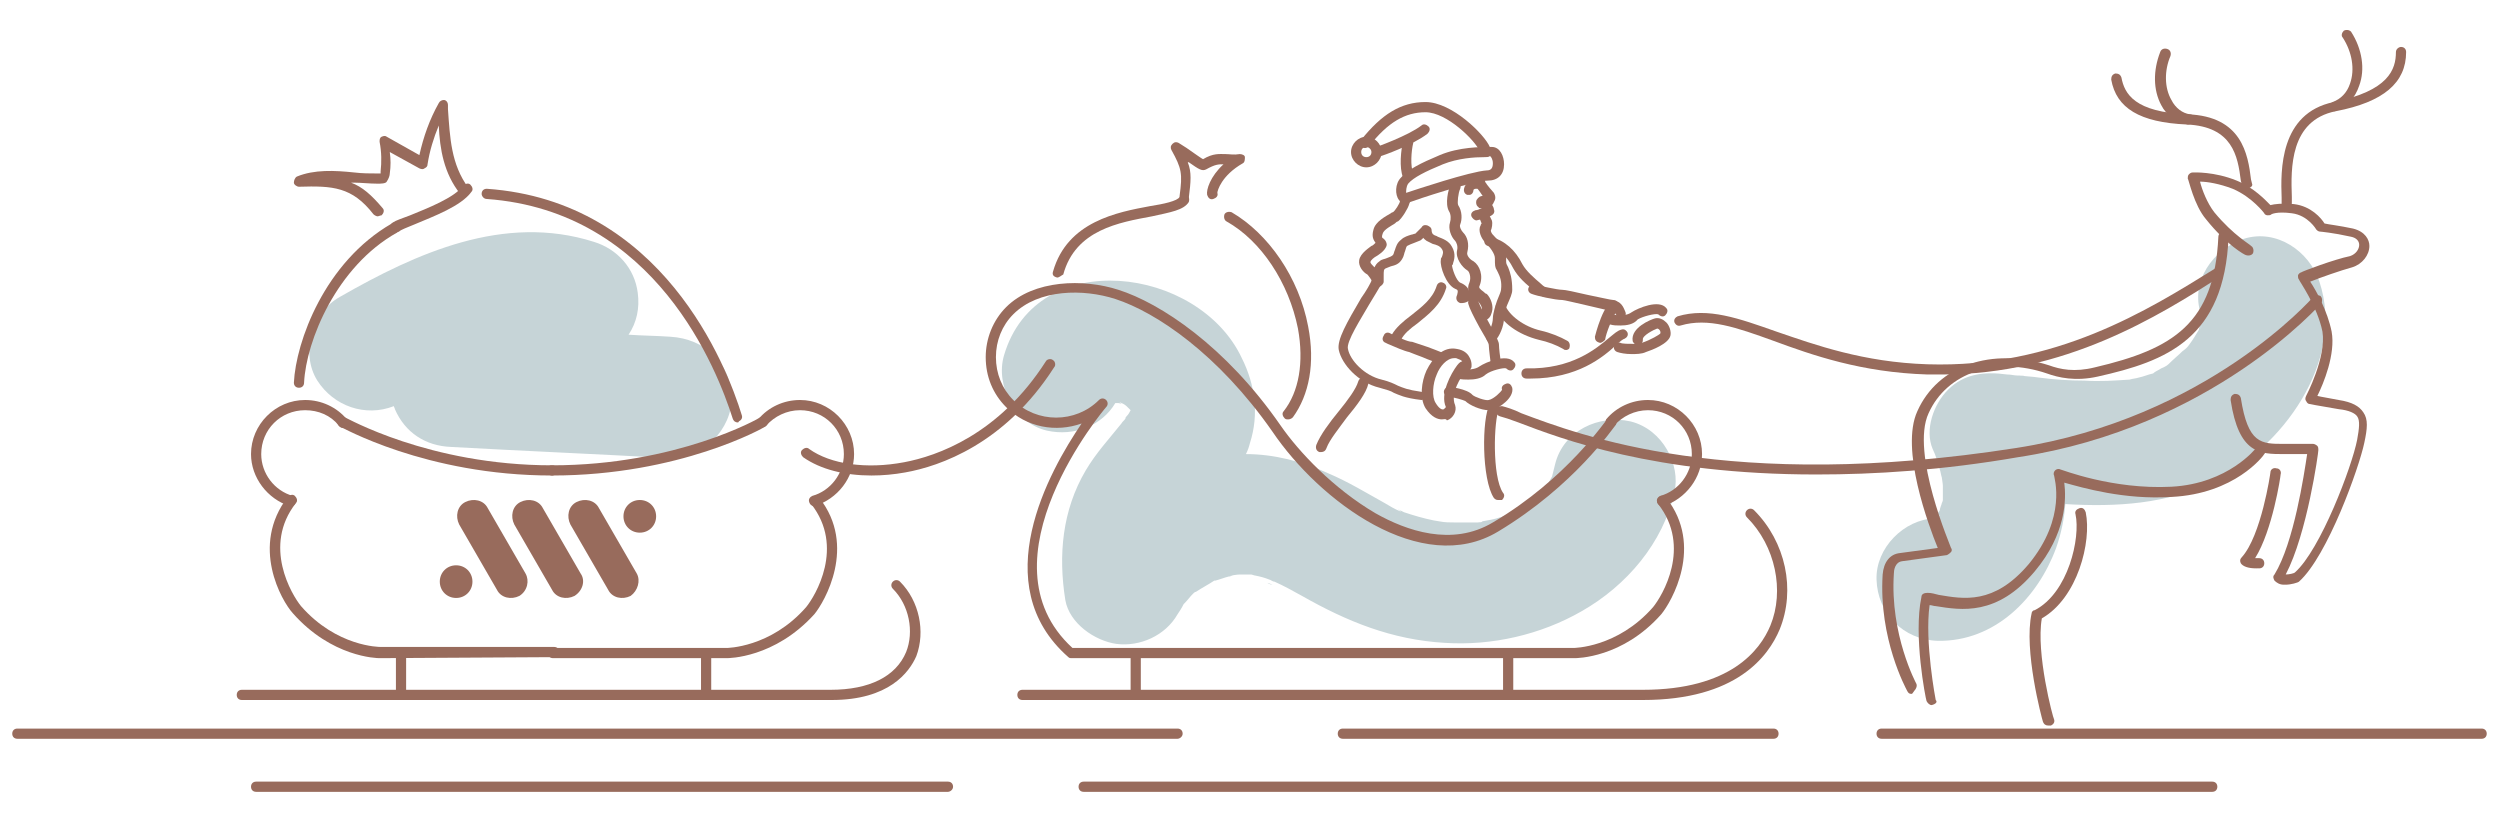 <?xml version="1.0" encoding="utf-8"?>
<!-- Generator: Adobe Illustrator 27.3.1, SVG Export Plug-In . SVG Version: 6.00 Build 0)  -->
<svg version="1.1" id="Слой_1" xmlns="http://www.w3.org/2000/svg" xmlns:xlink="http://www.w3.org/1999/xlink" x="0px" y="0px"
	 viewBox="0 0 245 80" style="enable-background:new 0 0 245 80;" xml:space="preserve">
<style type="text/css">
	.st0{fill:#C6D4D7;}
	.st1{fill:#986B5C;}
</style>
<g>
	<g>
		<path class="st0" d="M65.7,33c-1.4-0.1-2.7-0.1-4.1-0.2c0.8-1.2,1.1-2.6,0.9-4.1c-0.3-2.4-2-4.3-4.3-5c-8.8-2.8-17.4,1.1-24.9,5.4
			c-2.7,1.5-3.9,5.5-2.2,8.2c1.6,2.5,4.7,3.6,7.5,2.5c0,0.1,0.1,0.2,0.1,0.3c1,2.3,3,3.6,5.5,3.7c7.2,0.4,14.3,0.7,21.5,1.1
			c3.1,0.2,6.1-2.9,6-6C71.6,35.6,69.1,33.2,65.7,33z"/>
		<path class="st0" d="M120.9,56.8C121.6,56.8,121.3,56.8,120.9,56.8L120.9,56.8z"/>
		<path class="st0" d="M151.4,47.9l0.1-0.1c0-0.1,0.1-0.1,0.1-0.2c0.1-0.2,0-0.2-0.3,0.4C151.3,48,151.3,48,151.4,47.9
			C151.3,47.9,151.3,47.9,151.4,47.9z"/>
		<path class="st0" d="M109.8,39.9C110.3,40.1,110.1,40,109.8,39.9L109.8,39.9z"/>
		<path class="st0" d="M159.8,41.3c-3.1-0.7-6.6,0.9-7.4,4.2c-0.1,0.4-0.2,0.8-0.3,1.2l0,0c-0.2,0.3-0.3,0.6-0.5,0.9
			c0,0.1-0.1,0.2-0.2,0.3c-0.1,0.1-0.2,0.2-0.2,0.3c0-0.1,0.1-0.1,0.1-0.2c-0.3,0.3-0.5,0.6-0.8,0.8c-0.1,0.1-0.2,0.2-0.4,0.3
			c-0.2,0.2-0.6,0.4-0.6,0.5c-0.4,0.3-0.8,0.5-1.3,0.7c-0.1,0-0.2,0.1-0.3,0.1s-0.8,0.3-0.9,0.3c-0.6,0.2-1.2,0.3-1.8,0.4
			c0.2,0,0,0.1-0.4,0.1c-0.1,0-0.1,0-0.2,0h-0.1h0.1c-0.2,0-0.5,0-0.7,0c-0.4,0-0.9,0-1.3,0c-0.5,0-1,0-1.5-0.1l0,0
			c-0.1,0-0.5-0.1-0.6-0.1c-1-0.2-2-0.5-2.9-0.8c-0.2-0.1-1-0.5-0.3-0.1c0,0,0,0-0.1,0c-0.5-0.2-1-0.5-1.5-0.8
			c-1.8-1-3.6-2.1-5.5-2.9c-2.6-1.2-5.4-1.9-8.1-1.9c0.2-0.4,0.3-0.7,0.4-1.1c0.9-2.8,0.5-5.7-0.8-8.3c-4.2-9-20.1-11.1-23.3-0.3
			c-0.9,3,1.1,6.7,4.2,7.4c2.7,0.6,5.4-0.5,6.7-2.7c0.1,0,0.1,0,0.2,0h0.1c0.1,0,0.3,0.1,0.4,0.1c-0.1,0-0.2-0.1-0.3-0.2l0,0
			c0.2,0.1,0.5,0.2,0.7,0.4l0,0c0.1,0.1,0.3,0.3,0.4,0.4c-0.1,0.2-0.2,0.4-0.4,0.6c-0.1,0.1-0.1,0.1-0.1,0.2
			c-0.1,0.2-0.3,0.3-0.4,0.5c-1.2,1.5-2.5,2.9-3.5,4.6c-2.3,3.9-2.7,8.3-2,12.7c0.4,2.3,2.9,4,5,4.3c2.3,0.3,4.8-0.8,6-2.9
			c0.2-0.3,0.4-0.6,0.6-1c0,0,0,0,0.1-0.1c0.3-0.3,0.5-0.6,0.8-0.9c0.1-0.1,0.2-0.2,0.3-0.2c0.6-0.4,1.2-0.7,1.8-1.1h0.1
			c0.4-0.1,0.9-0.3,1.3-0.4c0.2,0,0.3-0.1,0.5-0.1c-0.1,0-0.2,0-0.4,0c0.3,0,0.7-0.1,1-0.1c0.4,0,0.7,0,1.1,0c0.1,0,0.3,0.1,0.4,0.1
			c0.5,0.1,0.9,0.2,1.4,0.4c0.1,0,0.3,0.2,0.5,0.2c0.9,0.4,1.8,0.9,2.7,1.4c4.4,2.5,8.8,4.3,14,4.6c4.6,0.3,9.4-0.8,13.4-3.1
			c4.4-2.5,8-6.7,9.1-11.7C164.7,45.6,163,42.1,159.8,41.3z M109.5,39.7C109.5,39.7,109.4,39.7,109.5,39.7
			C109.4,39.7,109.5,39.7,109.5,39.7L109.5,39.7z M124.7,57.3C124.7,57.4,124.7,57.4,124.7,57.3C124.4,57.3,123.8,56.9,124.7,57.3z"
			/>
		<path class="st0" d="M145.1,51.2c-0.1,0-0.3,0.1-0.5,0.1l0,0C144.7,51.3,144.9,51.3,145.1,51.2z"/>
		<path class="st0" d="M198,37.1c-0.1,0-0.2,0-0.2,0S197.8,37.1,198,37.1C197.9,37.1,197.9,37.1,198,37.1z"/>
		<path class="st0" d="M215.9,31.3L215.9,31.3c-0.1,0.4-0.1,0.5-0.1,0.5C215.8,31.7,215.8,31.5,215.9,31.3
			C215.9,31.4,215.9,31.3,215.9,31.3z"/>
		<path class="st0" d="M227.3,27.6c-1-3-4.2-5.2-7.4-4.2c-3,1-5.3,4.2-4.2,7.4c0.1,0.2,0.1,0.3,0.1,0.5c0,0,0,0,0-0.1l0,0v0.1l0,0
			l0,0c0,0.2-0.1,0.4-0.1,0.4l0,0c-0.1,0.2-0.2,0.4-0.2,0.6c-0.3,0.5-0.6,1-0.9,1.4c-0.2,0.3-0.4,0.5-0.7,0.7
			c-0.4,0.4-0.9,0.8-1.4,1.3l0,0c-0.2,0.2-0.5,0.3-0.7,0.4c-0.3,0.2-0.6,0.3-0.8,0.5c-0.5,0.1-0.9,0.3-1.4,0.4
			c-0.3,0.1-0.6,0.1-0.9,0.2c-1.5,0.1-2.9,0.2-4.4,0.1c-1.5,0-3-0.1-4.5-0.3c-0.6-0.1-1.2-0.1-1.8-0.2c0.4,0,0.6,0.1-0.1,0h-0.1
			c-0.1,0-0.2,0-0.3,0c0.1,0,0.1,0,0.2,0c-0.3,0-0.6-0.1-1-0.1c-2.2-0.3-4.2-0.1-5.8,1.5c-1.4,1.4-2.3,3.9-1.5,5.8
			c0.3,0.6,0.5,1.3,0.7,2c0.1,0.3,0.1,0.5,0.2,0.8c0,0.1,0.1,0.6,0.1,0.8c0,0.1,0,0.1,0,0.1c0,0.3,0,0.5,0,0.8c0,0.1,0,0.3,0,0.5
			c0,0.1-0.1,0.3-0.1,0.3c0,0.1-0.2,0.5-0.2,0.7c-0.1,0.2-0.3,0.4-0.4,0.7l-0.1,0.1c-3,0.1-5.8,2.9-5.7,6c0.1,3.3,2.6,5.9,6,6
			c5.6,0.1,9.8-4.2,11.6-9.1c0.5-1.4,0.8-2.9,0.9-4.3c5,0.3,10,0,14.4-2.2C223.6,44,229.9,35.4,227.3,27.6z M189.9,50.7l-0.1,0.1
			C189.9,50.6,190.4,50.2,189.9,50.7z M189.7,50.9C189.7,50.9,189.7,51,189.7,50.9C189.7,51,189.7,51,189.7,50.9
			C189.7,51,189.7,50.9,189.7,50.9z M215.6,32.3C215.6,32.4,215.6,32.4,215.6,32.3C215.7,32,215.9,31.7,215.6,32.3z M215.9,31.2
			C215.9,31.2,215.9,31.1,215.9,31.2c0-0.1,0-0.2,0.1-0.3C216,31,215.9,31.1,215.9,31.2z"/>
	</g>
	<path class="st1" d="M115.4,72.4H1.7c-0.3,0-0.5-0.2-0.5-0.5s0.2-0.5,0.5-0.5h113.7c0.3,0,0.5,0.2,0.5,0.5S115.6,72.4,115.4,72.4z"
		/>
	<path class="st1" d="M243.2,72.4h-58.8c-0.3,0-0.5-0.2-0.5-0.5s0.2-0.5,0.5-0.5h58.8c0.3,0,0.5,0.2,0.5,0.5S243.5,72.4,243.2,72.4z
		"/>
	<path class="st1" d="M173.8,72.4h-42.2c-0.3,0-0.5-0.2-0.5-0.5s0.2-0.5,0.5-0.5h42.2c0.3,0,0.5,0.2,0.5,0.5S174.1,72.4,173.8,72.4z
		"/>
	<path class="st1" d="M216.8,77.6H106.2c-0.3,0-0.5-0.2-0.5-0.5s0.2-0.5,0.5-0.5h110.6c0.3,0,0.5,0.2,0.5,0.5S217.1,77.6,216.8,77.6
		z"/>
	<path class="st1" d="M92.9,77.6H25.1c-0.3,0-0.5-0.2-0.5-0.5s0.2-0.5,0.5-0.5h67.8c0.3,0,0.5,0.2,0.5,0.5S93.1,77.6,92.9,77.6z"/>
	<g>
		<g>
			<path class="st1" d="M144,19.1c-0.1,0-0.1,0-0.2,0c-0.3-0.1-0.4-0.4-0.3-0.7c0.1-0.4,0.5-0.6,0.7-0.7c0.1,0,0.2-0.1,0.3-0.1
				s0.2,0,0.2-0.1c0.2-0.2,0.5-0.2,0.7,0s0.2,0.5,0,0.7c-0.3,0.2-0.5,0.3-0.7,0.3h-0.1c-0.1,0-0.2,0.1-0.2,0.1
				C144.4,18.9,144.2,19.1,144,19.1z"/>
			<path class="st1" d="M145.1,20.4c-0.1,0-0.2,0-0.2-0.1c-0.2-0.1-0.3-0.4-0.2-0.7c0.2-0.3,0.4-0.4,0.6-0.4
				c-0.2-0.3-0.4-0.6-0.5-0.7c-0.2-0.2-0.1-0.5,0.1-0.7c0.2-0.2,0.5-0.1,0.7,0.1c0.1,0.2,0.7,0.9,0.8,1c0.1,0.2,0.2,0.4,0.1,0.7
				c-0.1,0.2-0.2,0.5-0.4,0.6s-0.3,0-0.5,0c0,0-0.1,0-0.2,0C145.4,20.4,145.2,20.4,145.1,20.4z M145.6,20.2L145.6,20.2L145.6,20.2z
				 M145.7,19.7L145.7,19.7L145.7,19.7z"/>
			<path class="st1" d="M144.7,21.6c-0.2,0-0.4-0.2-0.5-0.4c-0.1-0.3,0.1-0.5,0.4-0.6c0.2,0,0.4-0.1,0.6-0.2l0,0
				c-0.2-0.2-0.3-0.5-0.1-0.7s0.4-0.3,0.7-0.1c0.3,0.2,0.6,0.7,0.6,0.9C146.5,20.8,146.6,21.2,144.7,21.6
				C144.8,21.6,144.8,21.6,144.7,21.6z M145.4,20.7L145.4,20.7L145.4,20.7z"/>
			<path class="st1" d="M146.2,33.6c-0.1,0-0.3-0.1-0.4-0.2c-0.2-0.2-0.2-0.5,0-0.7c0.1-0.1,0.5-0.9,0.5-1.5c0-0.5,0.3-1.4,0.4-1.7
				c0.3-0.7,0.4-1,0.4-1.1c0.1-0.8-0.1-1.3-0.3-1.7l-0.1-0.2c-0.2-0.3-0.2-0.5-0.2-1.2c0-0.4-0.4-1-1-1.6c-0.3-0.3-0.7-1.1-0.4-1.6
				c0-0.1,0.1-0.2,0.1-0.2s-0.3-0.7-0.3-0.9c0-0.3,0.2-0.5,0.5-0.5s0.5,0.2,0.5,0.4c0,0.1,0.2,0.5,0.3,0.7c0.1,0.3,0,0.8-0.1,1
				c0,0.1,0.1,0.3,0.2,0.4c0.5,0.5,1.3,1.4,1.3,2.3c0,0.5,0,0.5,0.1,0.7l0.1,0.2c0.2,0.5,0.4,1.1,0.4,2.2c0,0.4-0.2,0.8-0.5,1.5
				c-0.1,0.2-0.3,1-0.3,1.2c0,0.9-0.5,1.9-0.8,2.2C146.5,33.5,146.3,33.6,146.2,33.6z"/>
			<path class="st1" d="M145.3,31.4c-0.2,0-0.4-0.1-0.5-0.3c-0.1-0.3,0-0.5,0.3-0.6c0,0,0.1,0,0.1-0.1c0.1-0.2-0.1-0.6-0.3-0.8
				c0,0-0.1-0.1-0.2-0.1c-0.4-0.3-1.1-0.9-0.7-1.8c0.2-0.5,0-1.1-0.2-1.2c-0.5-0.3-1.2-1.2-1-2c0.1-0.4-0.1-0.8-0.2-0.9
				c-0.4-0.4-0.7-1.2-0.5-1.8c0.1-0.3,0.1-0.8-0.1-1.1c-0.4-0.7-0.1-2.1,0.2-2.7c0.1-0.2,0.4-0.3,0.7-0.2c0.2,0.1,0.3,0.4,0.2,0.7
				c-0.2,0.4-0.3,1.4-0.2,1.6c0.4,0.6,0.4,1.4,0.2,1.9c-0.1,0.2,0.1,0.6,0.3,0.8c0.4,0.4,0.6,1.1,0.4,1.9c-0.1,0.3,0.2,0.7,0.6,0.9
				c0.6,0.4,1,1.4,0.6,2.4c-0.1,0.2,0,0.3,0.4,0.6c0.1,0.1,0.2,0.2,0.3,0.2c0.4,0.4,0.7,1.2,0.5,1.8c-0.1,0.4-0.3,0.7-0.7,0.8
				C145.5,31.4,145.4,31.4,145.3,31.4z"/>
			<path class="st1" d="M143.3,29.7c-0.1,0-0.2,0-0.2,0c-0.3-0.1-0.5-0.4-0.3-0.8c0.1-0.4,0.1-0.5-0.2-0.6c-0.9-0.4-1.5-2.2-1.4-2.8
				c0-0.1,0-0.2,0.1-0.3c0.1-0.3,0.2-0.5,0-0.8s-0.5-0.4-0.9-0.5c-0.2-0.1-0.4-0.2-0.6-0.3c-0.1-0.1-0.3-0.2-0.3-0.3
				c-0.1,0.1-0.3,0.3-0.4,0.3c-0.2,0.1-0.3,0.1-0.5,0.2c-0.3,0.1-0.5,0.2-0.7,0.3c-0.1,0.1-0.1,0.2-0.2,0.5
				c-0.1,0.2-0.1,0.5-0.3,0.8c-0.3,0.5-0.7,0.6-1.1,0.7c-0.2,0.1-0.3,0.1-0.5,0.2s-0.2,0.2-0.2,0.8c0,0.1,0,0.3,0,0.5
				s-0.2,0.4-0.4,0.5c-0.2,0-0.5-0.1-0.6-0.3c-0.2-0.4-0.5-0.8-0.6-0.9c-0.4-0.2-0.9-0.8-0.8-1.4c0.1-0.7,1.1-1.3,1.2-1.4
				c0.1,0,0.3-0.2,0.4-0.3c-0.2-0.3-0.4-0.6-0.2-1.3c0.2-0.8,1.2-1.3,1.7-1.6c0.1-0.1,0.2-0.1,0.2-0.1c0.2-0.1,0.7-0.9,0.7-1.1
				c0.1-0.3,0.4-0.4,0.6-0.3c0.3,0.1,0.4,0.4,0.3,0.6c-0.1,0.4-0.7,1.4-1.1,1.7c-0.1,0-0.2,0.1-0.3,0.2c-0.3,0.2-1.1,0.6-1.2,1
				c-0.1,0.3-0.1,0.4,0.1,0.5l0.1,0.1c0.1,0.1,0.2,0.3,0.2,0.5c-0.1,0.6-1,1.1-1,1.1c-0.2,0.1-0.6,0.4-0.6,0.6
				c0,0.1,0.2,0.3,0.3,0.4l0.1,0.1c0.1-0.2,0.2-0.4,0.5-0.6c0.2-0.2,0.5-0.2,0.7-0.3c0.3-0.1,0.5-0.2,0.6-0.3
				c0.1-0.1,0.1-0.3,0.2-0.5c0.1-0.3,0.2-0.7,0.6-1c0.3-0.3,0.7-0.4,1-0.5c0.1,0,0.3-0.1,0.4-0.1c0.1-0.1,0.4-0.4,0.6-0.6
				c0.1-0.2,0.3-0.3,0.6-0.2c0.2,0.1,0.4,0.2,0.4,0.5l0,0c0,0,0,0.3,0.2,0.4c0.1,0.1,0.3,0.1,0.4,0.2c0.5,0.2,1.1,0.4,1.4,1
				c0.4,0.7,0.2,1.3,0.1,1.6c0,0.1,0,0.1-0.1,0.2c0,0.3,0.4,1.5,0.8,1.7c0.5,0.2,0.8,0.5,0.9,0.9c0.1-0.1,0.3-0.1,0.4,0
				c0.3,0.1,0.4,0.4,0.2,0.7C144.3,29.2,143.8,29.7,143.3,29.7z"/>
			<path class="st1" d="M141.3,41.1c-0.4,0-1-0.2-1.6-1.1c-0.6-1-0.4-2.6,0.1-3.7c0.6-1.2,1.6-2.4,3-2.1c0.6,0.1,1,0.4,1.2,0.8
				c0.3,0.5,0.2,1,0.2,1c-0.1,0.2-0.2,0.4-0.4,0.4c-0.1,0-0.1,0.1-0.2,0.1c-0.4,0.3-1.5,2.1-1,3.2c0.2,0.6-0.2,1.3-0.8,1.5
				C141.7,41,141.5,41.1,141.3,41.1z M142.5,35.1c-0.7,0-1.4,0.8-1.7,1.6c-0.4,0.9-0.5,2.2-0.1,2.8c0.3,0.5,0.6,0.7,0.8,0.6
				c0.1-0.1,0.2-0.2,0.2-0.2c-0.6-1.3,0.5-3.3,1.1-4.1c0.1-0.1,0.2-0.3,0.5-0.4c-0.1-0.1-0.3-0.2-0.6-0.3
				C142.6,35.1,142.5,35.1,142.5,35.1z"/>
			<path class="st1" d="M139.3,39.2L139.3,39.2c-1.7-0.2-2.2-0.5-2.7-0.7c-0.3-0.2-0.7-0.3-1.4-0.5c-2.1-0.5-3.7-2.3-4-3.7
				c-0.2-1,0.8-2.7,2.2-5.1c0.5-0.7,0.9-1.4,1.1-1.9c0.1-0.2,0.4-0.3,0.7-0.2c0.2,0.1,0.3,0.4,0.2,0.7c-0.3,0.5-0.7,1.2-1.2,2
				c-0.8,1.4-2.3,3.7-2.1,4.4c0.2,1.1,1.6,2.6,3.3,3c0.8,0.2,1.2,0.4,1.6,0.6c0.5,0.2,0.9,0.4,2.3,0.6c0.3,0,0.5,0.3,0.4,0.6
				C139.8,39,139.5,39.2,139.3,39.2z"/>
			<path class="st1" d="M141,35.5L141,35.5c-0.4,0-0.9-0.2-1.6-0.5c-0.5-0.2-1.1-0.4-1.3-0.5c-0.5-0.1-1.4-0.5-2.1-0.8l-0.2-0.1
				c-0.3-0.1-0.4-0.4-0.2-0.7c0.1-0.3,0.4-0.4,0.7-0.2l0.2,0.1c0.5,0.2,1.4,0.7,1.9,0.7c0.3,0.1,0.9,0.3,1.5,0.5
				c0.5,0.2,1.1,0.4,1.3,0.5c0.3,0,0.5,0.3,0.4,0.5C141.5,35.3,141.3,35.5,141,35.5z"/>
			<path class="st1" d="M156.8,33.6C156.7,33.6,156.7,33.6,156.8,33.6c-0.4-0.1-0.5-0.3-0.5-0.6c0,0,0.9-3.7,2-3.5
				c0.7,0.1,0.9,0.9,1,1.1c0.1,0.3-0.1,0.5-0.3,0.6c-0.3,0.1-0.5-0.1-0.6-0.3c0-0.1-0.1-0.1-0.1-0.2c-0.3,0.5-0.9,1.9-1,2.6
				C157.2,33.4,157,33.6,156.8,33.6z"/>
			<path class="st1" d="M153.5,34.3c-0.1,0-0.2,0-0.3-0.1c-0.7-0.4-1.5-0.7-2.4-0.9c-2-0.5-3.7-1.7-4.2-3.1
				c-0.1-0.3,0.1-0.5,0.3-0.6c0.3-0.1,0.5,0.1,0.6,0.3c0.4,1,1.8,2.1,3.5,2.5c0.9,0.2,1.9,0.6,2.6,1c0.2,0.1,0.3,0.4,0.2,0.7
				C153.8,34.2,153.6,34.3,153.5,34.3z"/>
			<path class="st1" d="M158.2,30.5c-0.3,0-1.1-0.2-2.8-0.6c-0.9-0.2-2.1-0.5-2.3-0.5c-0.7,0-2.5-0.4-3-0.6
				c-0.3-0.1-0.4-0.4-0.3-0.6c0.1-0.3,0.4-0.4,0.6-0.3c0.5,0.1,2.2,0.5,2.7,0.5c0.3,0,1.2,0.2,2.5,0.5c1,0.2,2.3,0.5,2.5,0.5
				c0.3,0,0.5,0.2,0.5,0.5C158.7,30.2,158.5,30.5,158.2,30.5C158.3,30.5,158.2,30.5,158.2,30.5z"/>
			<path class="st1" d="M136.8,33.6c-0.1,0-0.2,0-0.2-0.1c-0.2-0.1-0.3-0.4-0.2-0.7c0.4-0.7,1.1-1.3,1.9-1.9c1-0.8,2.1-1.6,2.5-2.9
				c0.1-0.3,0.4-0.4,0.6-0.3c0.3,0.1,0.4,0.4,0.3,0.6c-0.5,1.6-1.7,2.5-2.8,3.4c-0.7,0.5-1.3,1-1.6,1.6
				C137.2,33.5,137,33.6,136.8,33.6z"/>
			<path class="st1" d="M151.4,29.1c-0.1,0-0.2,0-0.3-0.1c-0.2-0.2-0.4-0.4-0.7-0.5c-0.8-0.6-1.6-1.3-2.1-2.2
				c-0.6-1.2-1.4-1.9-2.5-2.2c-0.3-0.1-0.4-0.4-0.3-0.6c0.1-0.3,0.4-0.4,0.6-0.3c1.4,0.4,2.4,1.3,3.1,2.7c0.4,0.7,1.1,1.3,1.8,1.9
				c0.2,0.2,0.5,0.4,0.7,0.6s0.2,0.5,0,0.7C151.7,29.1,151.5,29.1,151.4,29.1z"/>
			<path class="st1" d="M129.5,44.3c-0.1,0-0.1,0-0.2,0c-0.3-0.1-0.4-0.4-0.3-0.7c0.4-1,1.3-2.2,2.2-3.3s1.7-2.2,1.9-2.9
				c0.1-0.3,0.3-0.4,0.6-0.4c0.3,0.1,0.4,0.3,0.4,0.6c-0.2,0.9-1.1,2.1-2.1,3.3c-0.8,1.1-1.7,2.2-2,3
				C129.9,44.2,129.7,44.3,129.5,44.3z"/>
			<path class="st1" d="M143.9,37.2c-0.3,0-0.7,0-1-0.1s-0.4-0.3-0.4-0.6c0.1-0.3,0.3-0.4,0.6-0.4c0.8,0.2,1.5,0.1,1.9-0.2
				c0.6-0.4,2.7-1.3,3.4-0.4c0.2,0.2,0.1,0.5-0.1,0.7c-0.2,0.2-0.5,0.1-0.7-0.1c-0.2-0.1-1.5,0.2-2,0.6
				C145.2,37.1,144.5,37.2,143.9,37.2z"/>
			<path class="st1" d="M158.8,31.9c-0.3,0-0.7,0-1-0.1s-0.4-0.3-0.4-0.6s0.3-0.4,0.6-0.4c0.8,0.2,1.5,0.1,1.9-0.2
				c0.6-0.4,2.7-1.3,3.4-0.4c0.2,0.2,0.1,0.5-0.1,0.7c-0.2,0.2-0.5,0.1-0.7-0.1c-0.3-0.1-1.5,0.2-2,0.5
				C160.1,31.8,159.4,31.9,158.8,31.9z M162.5,30.9L162.5,30.9L162.5,30.9z"/>
			<path class="st1" d="M145.9,40.2c-0.8,0-1.9-0.5-2.3-0.9c-0.2-0.1-1.2-0.4-1.6-0.4c-0.3,0-0.5-0.3-0.5-0.5c0-0.3,0.3-0.5,0.5-0.5
				c0,0,1.8,0.2,2.3,0.8c0.2,0.2,1.3,0.6,1.6,0.5c0.5-0.1,1.2-0.8,1.3-1c-0.1-0.3,0.1-0.5,0.4-0.6c0.3-0.1,0.5,0.1,0.6,0.4
				c0.2,1-1.3,2-2,2.2C146.2,40.2,146.1,40.2,145.9,40.2z"/>
			<path class="st1" d="M159.9,34.7c-0.6,0-1.1-0.1-1.4-0.2c-0.3-0.1-0.4-0.4-0.3-0.6c0.1-0.3,0.4-0.4,0.6-0.3
				c0.2,0.1,0.8,0.1,1.4,0.1c-0.1-0.1-0.2-0.2-0.2-0.3c-0.2-1.3,1.8-2.1,2.2-2.2s0.8,0.1,1.1,0.4s0.5,0.9,0.4,1.3
				c-0.2,0.8-1.8,1.4-2.4,1.6C160.9,34.7,160.3,34.7,159.9,34.7z M162.4,32.2c-0.3,0.1-1.5,0.7-1.4,1.1c0,0.1,0,0.2-0.1,0.3l0,0
				c0.9-0.3,1.7-0.8,1.8-0.9C162.8,32.5,162.6,32.2,162.4,32.2z"/>
			<path class="st1" d="M146.6,36.1c-0.2,0-0.5-0.2-0.5-0.4c0-0.1-0.2-1.5-0.2-1.9c0-0.2-0.5-1-0.9-1.7c-0.6-1.1-1-1.9-1.1-2.3
				c-0.1-0.3,0.1-0.5,0.4-0.6c0.3-0.1,0.5,0.1,0.6,0.4s0.6,1.3,1,2c0.8,1.5,1,1.9,1,2.2s0.1,1.2,0.2,1.7
				C147.1,35.8,147,36,146.6,36.1C146.7,36.1,146.6,36.1,146.6,36.1z"/>
			<path class="st1" d="M146.8,49c-0.2,0-0.3-0.1-0.4-0.2c-1.2-1.8-1.2-7.8-0.4-9.2c0.1-0.2,0.4-0.3,0.7-0.2
				c0.2,0.1,0.3,0.4,0.2,0.7c-0.5,1-0.7,6.6,0.4,8.2c0.2,0.2,0.1,0.5-0.1,0.7C147,49,146.9,49,146.8,49z"/>
			<path class="st1" d="M137.8,20c-0.3,0-0.5-0.1-0.7-0.4c-0.4-0.5-0.4-1.6,0.2-2.2c0.7-0.8,1.9-1.4,3.8-2.2c1.9-0.8,4-0.8,5.1-0.8
				c0.8,0,1.2,0.9,1.2,1.7c0,1-0.6,1.6-1.6,1.6c-1.4,0-7.1,1.9-7.6,2.1l0,0C138,20,137.9,20,137.8,20z M137.7,19L137.7,19l0.2,0.5
				L137.7,19z M145.5,15.4c-1,0-2.6,0.1-4.1,0.7c-1.7,0.7-2.9,1.3-3.4,1.9c-0.2,0.3-0.2,0.7-0.2,0.9c0.9-0.3,6.3-2.1,7.9-2.2
				c0.4,0,0.6-0.2,0.6-0.7c0-0.4-0.2-0.7-0.3-0.7C145.9,15.4,145.7,15.4,145.5,15.4z"/>
			<path class="st1" d="M145.5,15.1c-0.2,0-0.4-0.1-0.5-0.3c-0.4-1-3.2-3.8-5.3-3.8c-2,0-3.7,1-5.5,3.3c-0.2,0.2-0.5,0.3-0.7,0.1
				s-0.3-0.5-0.1-0.7c2-2.5,3.9-3.7,6.3-3.7c2.6,0,5.8,3.2,6.3,4.4c0.1,0.3,0,0.5-0.3,0.6C145.7,15,145.6,15.1,145.5,15.1z"/>
			<path class="st1" d="M135.1,15.3c-0.2,0-0.4-0.1-0.5-0.3c-0.1-0.3,0-0.5,0.3-0.6c0,0,3.1-1.1,4.4-2.1c0.2-0.2,0.5-0.1,0.7,0.1
				s0.1,0.5-0.1,0.7c-1.4,1.1-4.5,2.2-4.6,2.2C135.2,15.3,135.1,15.3,135.1,15.3z"/>
			<path class="st1" d="M138,17.7c-0.2,0-0.4-0.1-0.5-0.3c-0.4-1-0.2-2.7,0-3.6c0.1-0.3,0.3-0.4,0.6-0.4c0.3,0.1,0.4,0.3,0.4,0.6
				c-0.2,0.8-0.3,2.3,0,3c0.1,0.3,0,0.5-0.3,0.7C138.1,17.7,138,17.7,138,17.7z"/>
			<path class="st1" d="M133.9,16.4c-0.8,0-1.5-0.7-1.5-1.5s0.7-1.5,1.5-1.5s1.5,0.7,1.5,1.5S134.7,16.4,133.9,16.4z M133.9,14.4
				c-0.3,0-0.5,0.2-0.5,0.5s0.2,0.5,0.5,0.5s0.5-0.2,0.5-0.5S134.1,14.4,133.9,14.4z"/>
			<path class="st1" d="M154.3,64.5L154.3,64.5H105c-0.1,0-0.2,0-0.3-0.1c-8.1-7.1-1.9-18.2,1.3-22.9c-2.5,0.9-5.4,0.4-7.4-1.6
				c-1.3-1.3-2-3-2-4.9c0-1.8,0.7-3.6,2-4.9c2.7-2.7,7.6-2.8,11-1.7c4.1,1.3,10.5,5.5,15.9,13.3c1.8,2.6,5.2,6.2,9.3,8.6
				c3,1.7,7.5,3.3,11.5,0.9c7.3-4.3,11.1-10.1,11.2-10.1c0.2-0.2,0.5-0.3,0.7-0.1s0.3,0.5,0.1,0.7s-4,5.9-11.5,10.4
				s-17.5-3-22.1-9.8c-5.3-7.6-11.4-11.7-15.4-13c-3.1-1-7.5-1-10,1.5c-1.1,1.1-1.7,2.6-1.7,4.2c0,1.6,0.6,3.1,1.7,4.2
				c2.3,2.3,6.1,2.3,8.4,0c0.2-0.2,0.5-0.2,0.7,0s0.2,0.5,0,0.7c-0.1,0.1-12.7,15-3.3,23.6h49.1c0,0,4.3,0,7.8-4
				c0.9-1.1,3.8-5.9,0.5-10.1c-0.2-0.2-0.1-0.5,0.1-0.7c0.2-0.2,0.5-0.1,0.7,0.1c3.7,4.7,0.5,10.2-0.5,11.4
				C159,64.5,154.5,64.5,154.3,64.5z"/>
			<path class="st1" d="M162.9,49.6c-0.2,0-0.4-0.1-0.5-0.4c-0.1-0.3,0.1-0.5,0.3-0.6c1.8-0.5,3.1-2.2,3.1-4.1
				c0-2.4-1.9-4.3-4.3-4.3c-1.3,0-2.5,0.6-3.3,1.5c-0.2,0.2-0.5,0.2-0.7,0.1c-0.2-0.2-0.2-0.5-0.1-0.7c1-1.2,2.5-1.9,4.1-1.9
				c2.9,0,5.3,2.4,5.3,5.3c0,2.3-1.6,4.4-3.8,5.1C163,49.6,163,49.6,162.9,49.6z"/>
			<path class="st1" d="M161,68.6h-60.8c-0.3,0-0.5-0.2-0.5-0.5s0.2-0.5,0.5-0.5H161c8.6,0,11.5-3.9,12.5-6.3
				c1.4-3.4,0.5-7.8-2.3-10.6c-0.2-0.2-0.2-0.5,0-0.7s0.5-0.2,0.7,0c3.1,3.1,4.1,7.8,2.5,11.7C173.3,64.3,170.2,68.6,161,68.6z"/>
			<path class="st1" d="M111.3,68.6c-0.3,0-0.5-0.2-0.5-0.5v-4c0-0.3,0.2-0.5,0.5-0.5s0.5,0.2,0.5,0.5v4
				C111.8,68.3,111.6,68.6,111.3,68.6z"/>
			<path class="st1" d="M147.8,68.6c-0.3,0-0.5-0.2-0.5-0.5v-4c0-0.3,0.2-0.5,0.5-0.5s0.5,0.2,0.5,0.5v4
				C148.3,68.3,148.1,68.6,147.8,68.6z"/>
			<g>
				<path class="st1" d="M103.6,27.2L103.6,27.2c-0.4-0.1-0.5-0.3-0.4-0.6c1.4-4.9,6.3-5.8,9.5-6.4c1.3-0.2,2.7-0.5,2.9-0.9
					c0.1-0.2,0.4-0.3,0.7-0.2c0.2,0.1,0.3,0.4,0.2,0.7c-0.5,0.8-1.8,1-3.6,1.4c-3.2,0.6-7.5,1.3-8.7,5.7
					C104,27,103.8,27.2,103.6,27.2z"/>
				<path class="st1" d="M126.2,41.1c-0.1,0-0.2,0-0.3-0.1c-0.2-0.2-0.3-0.5-0.1-0.7c1.5-1.9,2-4.8,1.4-8.1c-0.9-4.5-3.6-8.6-7-10.5
					c-0.2-0.1-0.3-0.4-0.2-0.7c0.1-0.2,0.4-0.3,0.7-0.2c3.6,2.1,6.6,6.4,7.5,11.2c0.7,3.6,0.1,6.7-1.5,8.9
					C126.5,41.1,126.3,41.1,126.2,41.1z"/>
				<path class="st1" d="M116.1,19.8L116.1,19.8c-0.3,0-0.5-0.3-0.5-0.6c0.3-2.2,0.2-2.7-0.8-4.5c-0.1-0.2-0.1-0.4,0.1-0.6
					s0.4-0.2,0.6-0.1c0.5,0.3,1.1,0.7,1.5,1c0.3,0.2,0.7,0.5,0.9,0.6c1-0.6,1.6-0.5,2.2-0.5c0.4,0,0.8,0.1,1.4,0
					c0.2,0,0.5,0.1,0.5,0.3s0,0.5-0.2,0.6c-2.1,1.2-2.5,2.7-2.5,2.9c0.1,0.3-0.1,0.5-0.4,0.6s-0.5-0.1-0.6-0.4
					c-0.1-0.5,0.3-1.8,1.6-3c-0.5,0-0.8,0-1.7,0.5c-0.4,0.2-0.7,0-1.7-0.7c0,0,0,0-0.1,0c0.4,1,0.3,1.9,0.1,3.5
					C116.6,19.6,116.4,19.8,116.1,19.8z"/>
			</g>
			<path class="st1" d="M189.3,69.1c-0.2,0-0.4-0.2-0.5-0.4c-0.1-0.3-1.3-6.4-0.5-10.2c0-0.3,0.3-0.4,0.6-0.4c0.4,0,0.7,0.1,1.1,0.2
				c2.4,0.4,5.4,1,8.8-3c3.8-4.6,2.5-8.5,2.5-8.7c-0.1-0.2,0-0.4,0.1-0.5s0.3-0.2,0.5-0.1c0.1,0,5.1,2,10.9,1.7
				c5.6-0.3,8.3-3.8,8.3-3.8c0.2-0.2,0.5-0.3,0.7-0.1s0.3,0.5,0.1,0.7c-0.1,0.2-2.9,3.9-9.1,4.2c-4.6,0.3-8.7-0.9-10.5-1.4
				c0.2,1.6,0.2,5-2.9,8.7c-3.7,4.4-7.2,3.8-9.7,3.4c-0.2,0-0.4-0.1-0.6-0.1c-0.5,3.6,0.6,9.3,0.6,9.3
				C189.9,68.8,189.7,69,189.3,69.1C189.4,69.1,189.4,69.1,189.3,69.1z"/>
			<path class="st1" d="M187.3,68c-0.2,0-0.3-0.1-0.4-0.3c-0.1-0.2-2.8-5.1-2.4-11.4c0.1-1.2,0.7-2,1.7-2.1l3.7-0.5
				c-0.9-2.2-3.7-9.7-2-13.4c2-4.5,7.3-6.3,12.9-4.5c1.1,0.4,2.5,0.7,4.5,0.2c7.7-1.8,11.7-4.3,12.1-12.8c0-0.3,0.3-0.5,0.5-0.5
				c0.3,0,0.5,0.2,0.5,0.5c-0.4,10-6.1,12.2-12.8,13.7c-2.2,0.5-3.9,0.1-5-0.3c-5-1.7-9.8-0.1-11.6,3.9c-1.8,3.9,2.2,13.1,2.2,13.2
				c0.1,0.1,0.1,0.3,0,0.4c-0.1,0.1-0.2,0.2-0.4,0.3l-4.4,0.6c-0.7,0.1-0.8,0.9-0.8,1.2c-0.4,6,2.2,10.8,2.2,10.8
				c0.1,0.2,0,0.5-0.2,0.7C187.4,68,187.4,68,187.3,68z"/>
			<path class="st1" d="M224,57.3c-0.1,0-0.1,0-0.2,0c-0.4,0-0.7-0.2-0.9-0.4c-0.1-0.2-0.2-0.4,0-0.6c1.9-3.1,2.9-9.8,3.2-11.8h-2.3
				c-2.3,0-4.4,0-5.2-5.3c0-0.3,0.1-0.5,0.4-0.6c0.3,0,0.5,0.1,0.6,0.4c0.7,4.5,2,4.5,4.2,4.5h2.9c0.1,0,0.3,0.1,0.4,0.2
				s0.1,0.3,0.1,0.4c0,0.3-1.1,8.2-3.2,12.2c0.3,0,0.8-0.1,0.9-0.2c2.5-2.2,5.6-10.4,6.1-13c0.2-1.1,0.3-1.9,0-2.3
				c-0.2-0.3-0.8-0.6-1.8-0.7c-2.4-0.4-2.8-0.5-2.8-0.5c-0.2,0-0.3-0.1-0.4-0.3c-0.1-0.1-0.1-0.3,0-0.5c0,0,2-3.8,1.6-6.3
				c-0.5-2.5-2.3-5-2.3-5.1c-0.1-0.1-0.1-0.3-0.1-0.4s0.2-0.3,0.3-0.3c0.1-0.1,3.3-1.3,4.8-1.6c0.6-0.2,0.9-0.7,0.9-1.1
				s-0.3-0.7-0.8-0.8c-1.8-0.4-3-0.5-3-0.5c-0.2,0-0.3-0.1-0.4-0.2c0,0-0.8-1.4-2.4-1.6c-1.5-0.2-2,0.1-2,0.1
				c-0.1,0.1-0.2,0.1-0.4,0.1c-0.1,0-0.3-0.1-0.3-0.2c0,0-1.2-1.6-3.1-2.4c-1.3-0.5-2.5-0.7-3.2-0.7c0.2,0.8,0.7,2.1,1.4,3
				c1.9,2.3,3.6,3.2,3.6,3.3c0.2,0.1,0.3,0.4,0.2,0.7c-0.1,0.2-0.4,0.3-0.7,0.2c-0.1,0-1.9-1-3.9-3.5c-1.2-1.4-1.7-3.9-1.8-4
				c0-0.1,0-0.3,0.1-0.4s0.2-0.2,0.4-0.2c0.1,0,2.1-0.1,4.3,0.8c1.7,0.7,2.8,1.9,3.3,2.4c0.4-0.1,1.1-0.2,2.3-0.1
				c1.7,0.2,2.7,1.4,3,1.9c0.4,0.1,1.4,0.2,2.8,0.5c1.2,0.3,1.6,1.1,1.6,1.7c0,0.9-0.7,1.8-1.7,2.1c-1.1,0.3-3.1,1-4.1,1.4
				c0.6,0.9,1.7,2.9,2.1,4.9c0.4,2.2-0.8,5.1-1.4,6.3c0.4,0.1,1.1,0.2,2.1,0.4c1.3,0.2,2,0.6,2.4,1.2c0.5,0.7,0.4,1.6,0.1,3
				c-0.5,2.4-3.6,11.1-6.4,13.6C225.2,57.1,224.5,57.3,224,57.3z"/>
			<path class="st1" d="M221.1,55.7c-0.8,0-1.3-0.2-1.5-0.5c-0.1-0.2-0.1-0.4,0.1-0.6c1.9-2.1,2.8-8.2,2.8-8.3
				c0-0.3,0.3-0.5,0.6-0.4c0.3,0,0.5,0.3,0.4,0.6c0,0.2-0.8,5.5-2.5,8.2c0.1,0,0.3,0,0.4,0c0.3,0,0.5,0.2,0.5,0.5s-0.2,0.5-0.5,0.5
				C221.3,55.7,221.2,55.7,221.1,55.7z"/>
			<path class="st1" d="M200.7,71.1c-0.2,0-0.4-0.1-0.5-0.4s-1.9-7-1.1-10.6c0-0.1,0.1-0.3,0.3-0.3c3.3-1.7,4.5-7.1,4-9.4
				c-0.1-0.3,0.1-0.5,0.4-0.6c0.3-0.1,0.5,0.1,0.6,0.4c0.6,2.9-0.8,8.4-4.3,10.4c-0.6,3.4,1.1,9.8,1.2,9.9c0.1,0.3-0.1,0.5-0.3,0.6
				C200.8,71.1,200.7,71.1,200.7,71.1z"/>
			<path class="st1" d="M224.1,20.5c-0.3,0-0.5-0.2-0.5-0.5v-0.6c-0.1-2.7-0.2-8.3,5.1-9.4c5.4-1.1,6.1-3.2,6.1-4.9
				c0-0.3,0.3-0.5,0.5-0.5c0.3,0,0.5,0.2,0.5,0.5c0,3-2.2,4.9-6.9,5.8c-4.5,0.9-4.4,5.6-4.3,8.4v0.6
				C224.6,20.2,224.4,20.4,224.1,20.5L224.1,20.5z"/>
			<path class="st1" d="M228.8,10.9c-0.2,0-0.4-0.1-0.5-0.3c-0.1-0.3,0.1-0.5,0.3-0.6c0.8-0.3,1.4-0.9,1.7-1.8
				c0.5-1.4,0.2-3.1-0.7-4.5c-0.2-0.2-0.1-0.5,0.1-0.7c0.2-0.1,0.5-0.1,0.7,0.1c1.1,1.7,1.4,3.7,0.8,5.3c-0.4,1.2-1.2,2.1-2.3,2.4
				C228.9,10.9,228.8,10.9,228.8,10.9z"/>
			<path class="st1" d="M220.2,18.5c-0.2,0-0.5-0.2-0.5-0.4l-0.1-0.4c-0.3-2.4-0.8-5.3-5.3-5.5c-4.6-0.2-6.9-1.6-7.4-4.4
				c0-0.3,0.1-0.5,0.4-0.6c0.3,0,0.5,0.1,0.6,0.4c0.3,1.6,1.3,3.4,6.5,3.6c5.3,0.2,5.9,3.9,6.2,6.4l0.1,0.4
				C220.8,18.2,220.6,18.4,220.2,18.5C220.3,18.5,220.2,18.5,220.2,18.5z"/>
			<path class="st1" d="M214.4,12.2L214.4,12.2c-1.1-0.2-2.1-0.9-2.6-1.9c-0.8-1.5-0.8-3.4-0.1-5.2c0.1-0.3,0.4-0.4,0.7-0.3
				s0.4,0.4,0.3,0.7c-0.6,1.4-0.6,3.1,0.1,4.3c0.4,0.8,1.1,1.3,1.8,1.4c0.3,0,0.5,0.3,0.4,0.6C214.9,12,214.7,12.2,214.4,12.2z"/>
			<path class="st1" d="M190.3,36.7c-0.4,0-0.9,0-1.4,0c-6.5-0.2-11.3-1.9-15.1-3.3c-3.6-1.3-6.4-2.3-9.1-1.5
				c-0.3,0.1-0.5-0.1-0.6-0.3c-0.1-0.3,0.1-0.5,0.3-0.6c3-0.9,6,0.2,9.7,1.5c3.8,1.3,8.5,3,14.8,3.2c12.5,0.4,21.6-5.3,28.2-9.4
				l0.3,0.4l0.2,0.4C211.5,31,202.4,36.7,190.3,36.7z"/>
			<path class="st1" d="M150,37.1c-0.1,0-0.3,0-0.4,0c-0.3,0-0.5-0.2-0.5-0.5s0.2-0.5,0.5-0.5c4.4,0.1,6.8-1.9,8.1-3
				c0.5-0.4,0.8-0.7,1.2-0.8c0.3-0.1,0.5,0.1,0.6,0.3c0.1,0.3-0.1,0.5-0.3,0.6c-0.1,0-0.5,0.3-0.8,0.6C157.1,35,154.6,37.1,150,37.1
				z"/>
			<path class="st1" d="M178,46.5c-15.9,0-25-3.5-29.2-5.1c-0.8-0.3-1.4-0.5-1.8-0.6c-0.3-0.1-0.4-0.3-0.4-0.6
				c0.1-0.3,0.3-0.4,0.6-0.4c0.4,0.1,1.1,0.3,1.9,0.7c5.6,2.1,20.4,7.8,48.5,3.4c18.7-2.9,29-14.7,29.1-14.8
				c0.2-0.2,0.5-0.2,0.7-0.1c0.2,0.2,0.2,0.5,0.1,0.7c-0.1,0.1-10.7,12.2-29.7,15.1C190.3,46.1,183.7,46.5,178,46.5z"/>
		</g>
		<path class="st1" d="M71.2,64.5C71.2,64.5,71.1,64.5,71.2,64.5h-17c-0.3,0-0.5-0.2-0.5-0.5s0.2-0.5,0.5-0.5h17l0,0
			c0,0,4.3,0,7.8-4c0.9-1.1,3.8-5.9,0.5-10.1c-0.2-0.2-0.1-0.5,0.1-0.7s0.5-0.1,0.7,0.1c3.7,4.7,0.5,10.2-0.5,11.4
			C75.9,64.5,71.4,64.5,71.2,64.5z"/>
		<path class="st1" d="M54.1,46.6c-0.3,0-0.5-0.2-0.5-0.5s0.2-0.5,0.5-0.5c12.2,0,20.3-4.6,20.4-4.7c0.2-0.1,0.5-0.1,0.7,0.2
			c0.1,0.2,0.1,0.5-0.2,0.7C74.9,41.9,66.6,46.6,54.1,46.6z"/>
		<path class="st1" d="M79.8,49.6c-0.2,0-0.4-0.1-0.5-0.4c-0.1-0.3,0.1-0.5,0.3-0.6c1.8-0.5,3.1-2.2,3.1-4.1c0-2.4-1.9-4.3-4.3-4.3
			c-1.3,0-2.5,0.6-3.3,1.5c-0.2,0.2-0.5,0.2-0.7,0.1c-0.2-0.2-0.2-0.5-0.1-0.7c1-1.2,2.5-1.9,4.1-1.9c2.9,0,5.3,2.4,5.3,5.3
			C83.7,46.8,82.1,48.9,79.8,49.6C79.9,49.6,79.9,49.6,79.8,49.6z"/>
		<path class="st1" d="M37.2,64.5c-0.3,0-4.7-0.1-8.5-4.4c-1.1-1.2-4.2-6.6-0.5-11.4c0.2-0.2,0.5-0.3,0.7-0.1s0.3,0.5,0.1,0.7
			c-3.3,4.2-0.4,9,0.5,10.1c3.5,4,7.7,4,7.8,4h17c0.3,0,0.5,0.2,0.5,0.5c0,0.3-0.2,0.5-0.5,0.5L37.2,64.5
			C37.2,64.5,37.2,64.5,37.2,64.5z"/>
		<path class="st1" d="M54.1,46.6c-12.4,0-20.7-4.8-20.8-4.8c-0.2-0.1-0.3-0.4-0.2-0.7c0.1-0.2,0.4-0.3,0.7-0.2
			c0.1,0,8.2,4.7,20.3,4.7c0.3,0,0.5,0.2,0.5,0.5S54.4,46.6,54.1,46.6z"/>
		<path class="st1" d="M28.5,49.6h-0.1c-2.2-0.7-3.8-2.8-3.8-5.1c0-2.9,2.4-5.3,5.3-5.3c1.6,0,3.1,0.7,4.1,1.9
			c0.2,0.2,0.2,0.5-0.1,0.7c-0.2,0.2-0.5,0.2-0.7-0.1c-0.8-1-2-1.5-3.3-1.5c-2.4,0-4.3,1.9-4.3,4.3c0,1.9,1.3,3.6,3.1,4.1
			c0.3,0.1,0.4,0.4,0.3,0.6C28.9,49.5,28.7,49.6,28.5,49.6z"/>
		<path class="st1" d="M81.5,68.6H23.7c-0.3,0-0.5-0.2-0.5-0.5s0.2-0.5,0.5-0.5h57.7c3.8,0,6.4-1.3,7.4-3.7c0.8-2,0.3-4.6-1.3-6.2
			c-0.2-0.2-0.2-0.5,0-0.7s0.5-0.2,0.7,0c1.9,1.9,2.5,4.9,1.6,7.3C89.1,65.9,87.1,68.6,81.5,68.6z"/>
		<path class="st1" d="M39.3,68.6c-0.3,0-0.5-0.2-0.5-0.5v-4c0-0.3,0.2-0.5,0.5-0.5s0.5,0.2,0.5,0.5v4
			C39.8,68.3,39.5,68.6,39.3,68.6z"/>
		<path class="st1" d="M69.2,68.6c-0.3,0-0.5-0.2-0.5-0.5v-4c0-0.3,0.2-0.5,0.5-0.5s0.5,0.2,0.5,0.5v4
			C69.7,68.3,69.5,68.6,69.2,68.6z"/>
		<path class="st1" d="M85.4,46.6c-2.6,0-5-0.6-6.7-1.8c-0.2-0.2-0.3-0.5-0.1-0.7c0.2-0.2,0.5-0.3,0.7-0.1c2.1,1.5,5.6,2,9.3,1.3
			c3.2-0.6,9.3-2.7,13.9-9.9c0.1-0.2,0.5-0.3,0.7-0.1c0.2,0.1,0.3,0.5,0.1,0.7c-4.8,7.5-11.2,9.7-14.6,10.3
			C87.6,46.5,86.5,46.6,85.4,46.6z"/>
		<path class="st1" d="M72.3,41.4c-0.2,0-0.4-0.1-0.5-0.4c-1.5-4.7-7.5-20.3-24.1-21.5c-0.3,0-0.5-0.3-0.5-0.5
			c0-0.3,0.2-0.5,0.5-0.5c17.2,1.2,23.5,17.3,25,22.2c0.1,0.3-0.1,0.5-0.3,0.6C72.4,41.4,72.3,41.4,72.3,41.4z"/>
		<path class="st1" d="M29.3,38L29.3,38c-0.3,0-0.5-0.2-0.5-0.5c0.2-4,3-11.8,9.6-15.6c0.2-0.1,0.5-0.1,0.7,0.2
			c0.1,0.2,0.1,0.5-0.2,0.7C33,26.1,30,33.4,29.8,37.5C29.8,37.8,29.6,38,29.3,38z"/>
		<path class="st1" d="M37,21.2c-0.1,0-0.3-0.1-0.4-0.2c-2.1-2.7-4-2.8-7.3-2.7c-0.2,0-0.5-0.2-0.5-0.4s0.1-0.5,0.3-0.6
			c1.7-0.7,3.7-0.6,5.6-0.4C35.5,17,36.3,17,37,17c0.2,0,0.3,0,0.3,0s0-0.1,0-0.2c0.1-0.9,0.1-1.9-0.1-2.9c0-0.2,0-0.4,0.2-0.5
			s0.4-0.1,0.5,0l3.2,1.8c0.4-1.8,1-3.5,1.9-5.1c0.1-0.2,0.3-0.3,0.5-0.3s0.4,0.2,0.4,0.5v0.4c0.2,2.8,0.3,5.4,2,7.7
			c0.2,0.2,0.1,0.5-0.1,0.7c-0.2,0.2-0.5,0.1-0.7-0.1c-1.6-2-2-4.4-2.1-6.7c-0.5,1.2-0.9,2.5-1.1,3.8c0,0.2-0.1,0.3-0.3,0.4
			c-0.1,0.1-0.3,0.1-0.5,0l-2.9-1.6c0.1,0.7,0.1,1.4,0,2.1c0,0.2-0.1,0.5-0.3,0.8C37.8,18,37.3,18,37,18c-0.8,0-1.6-0.1-2.3-0.1
			c-0.1,0-0.2,0-0.3,0c1.1,0.4,2,1.2,3.1,2.5c0.2,0.2,0.1,0.5-0.1,0.7C37.3,21.1,37.1,21.2,37,21.2z"/>
		<path class="st1" d="M38.7,22.8c-0.2,0-0.3-0.1-0.4-0.3c-0.1-0.2-0.1-0.5,0.2-0.7s0.9-0.4,1.7-0.7c1.7-0.7,4.3-1.7,5.2-2.9
			c0.2-0.2,0.5-0.3,0.7-0.1c0.2,0.2,0.3,0.5,0.1,0.7c-1,1.4-3.7,2.4-5.6,3.2c-0.7,0.3-1.3,0.5-1.5,0.7
			C38.8,22.8,38.7,22.8,38.7,22.8z"/>
	</g>
	<g>
		<path class="st1" d="M62.7,49c-0.9,0-1.6,0.7-1.6,1.6l0,0c0,0.9,0.7,1.6,1.6,1.6c0.9,0,1.6-0.7,1.6-1.6l0,0
			C64.3,49.7,63.6,49,62.7,49z"/>
		<path class="st1" d="M62.4,56.2l-3.7-6.4c-0.4-0.8-1.4-1-2.2-0.6c-0.8,0.4-1,1.4-0.6,2.2l3.7,6.4c0.4,0.8,1.4,1,2.2,0.6
			C62.5,57.9,62.8,56.9,62.4,56.2z"/>
		<path class="st1" d="M56.9,56.2l-3.7-6.4c-0.4-0.8-1.4-1-2.2-0.6c-0.8,0.4-1,1.4-0.6,2.2l3.7,6.4c0.4,0.8,1.4,1,2.2,0.6
			C57.1,57.9,57.4,56.9,56.9,56.2z"/>
		<path class="st1" d="M51.5,56.2l-3.7-6.4c-0.4-0.8-1.4-1-2.2-0.6c-0.8,0.4-1,1.4-0.6,2.2l3.7,6.4c0.4,0.8,1.4,1,2.2,0.6l0,0
			C51.7,57.9,51.9,56.9,51.5,56.2z"/>
		<path class="st1" d="M44.7,55.4c-0.9,0-1.6,0.7-1.6,1.6l0,0c0,0.9,0.7,1.6,1.6,1.6c0.9,0,1.6-0.7,1.6-1.6l0,0
			C46.3,56.1,45.6,55.4,44.7,55.4z"/>
	</g>
</g>
</svg>
